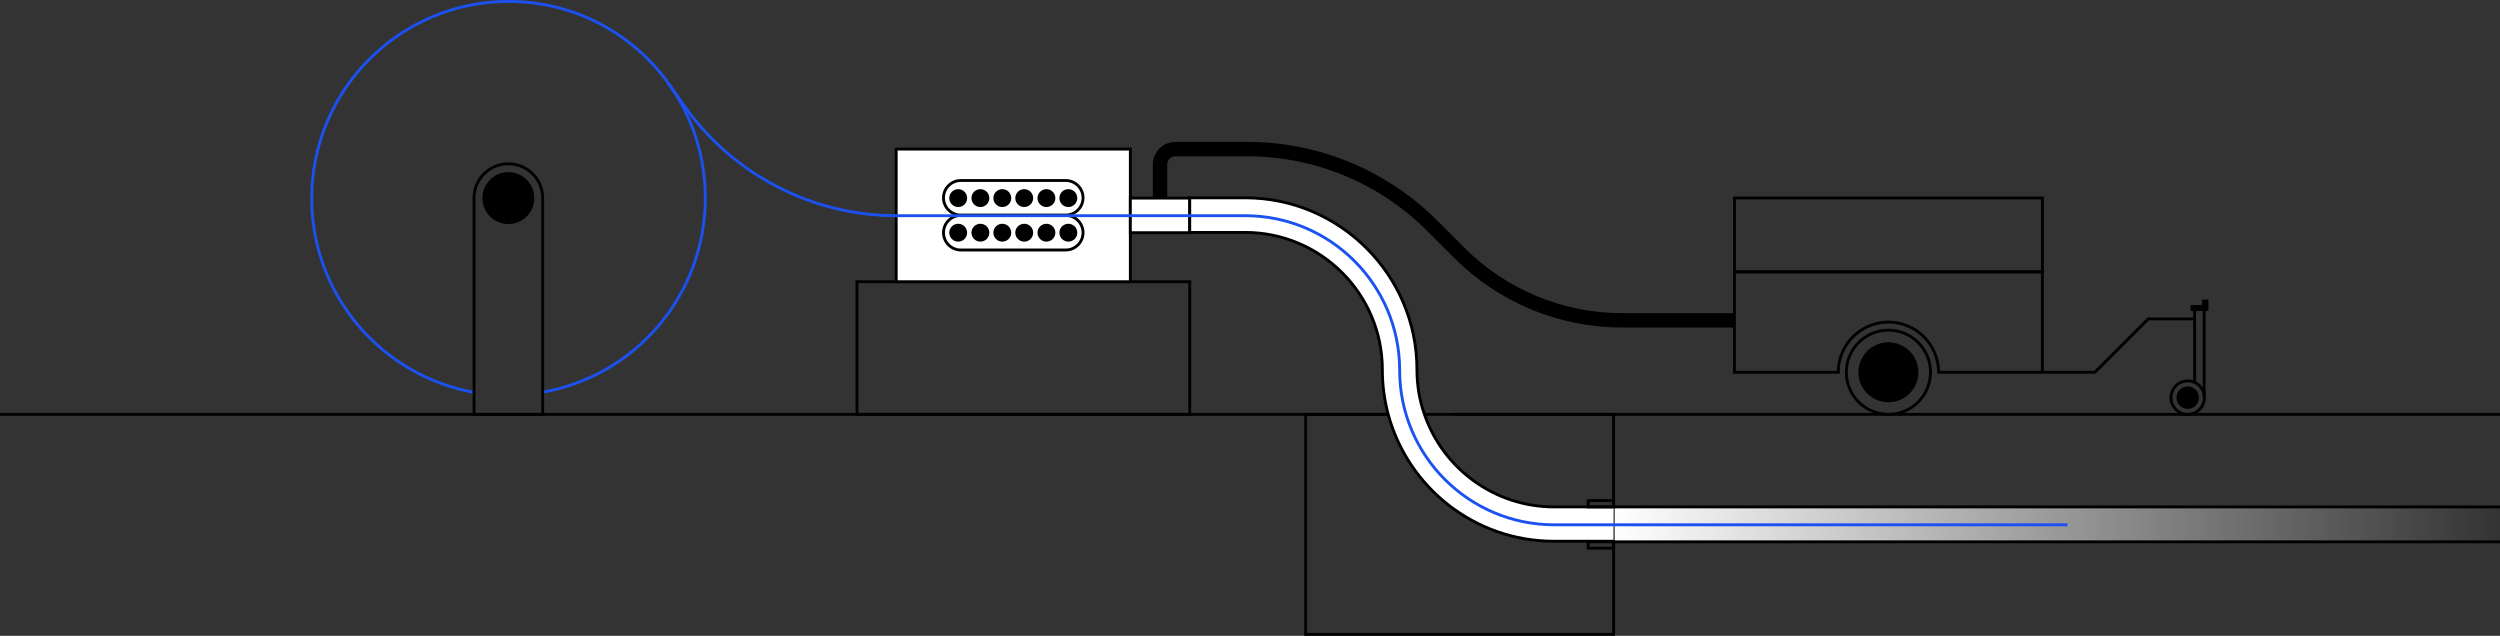 <?xml version="1.0" encoding="UTF-8"?>
<svg width="867px" height="220.5px" viewBox="0 0 867 220.5" version="1.1" xmlns="http://www.w3.org/2000/svg" xmlns:xlink="http://www.w3.org/1999/xlink">
    <rect x="0" y="0" width="867" height="220.5" fill="#333333" stroke="none"/>
    <title>Airjet_Illustration_Betrieb</title>
    <defs>
        <linearGradient x1="0.015%" y1="50.272%" x2="100%" y2="50.272%" id="linearGradient-1">
            <stop stop-color="#FFFFFF" offset="0%"></stop>
            <stop stop-color="#FFFFFF" stop-opacity="0" offset="100%"></stop>
        </linearGradient>
    </defs>
    <g id="01-Layout-XXL" stroke="none" stroke-width="1" fill="none" fill-rule="evenodd">
        <g id="01-XXL-Startseite" transform="translate(-527, -3017.5)">
            <g id="Airjet_Illustration_Betrieb" transform="translate(527, 3018)">
                <rect id="Rectangle" fill="url(#linearGradient-1)" fill-rule="nonzero" x="560" y="175.3" width="307" height="12"></rect>
                <polyline id="Path" stroke="#000000" points="504 143.2 569.6 143.2 867 143.2"></polyline>
                <polyline id="Path" stroke="#000000" points="481.4 143.2 452.8 143.2 412.6 143.2 297.2 143.2 0 143.2"></polyline>
                <path d="M188.2,135.5 C220.3,129.9 244.6,101.9 244.6,68.2 C244.6,53.5 240,39.9 232.1,28.8 L231.9,28.5 C219.5,11.2 199.3,0 176.4,0 C138.7,0 108.1,30.6 108.1,68.3 C108.1,102 132.5,129.9 164.5,135.6" id="Path" stroke="#1B51F1"></path>
                <path d="M188.2,143.2 L164.4,143.2 L164.4,68.2 C164.4,61.6 169.7,56.3 176.3,56.3 L176.3,56.3 C182.9,56.3 188.2,61.6 188.2,68.2 L188.2,143.2 Z" id="Path" stroke="#000000"></path>
                <circle id="Oval" fill="#000000" fill-rule="nonzero" cx="176.3" cy="68.2" r="9"></circle>
                <rect id="Rectangle" stroke="#000000" x="297.2" y="97.2" width="115.4" height="46"></rect>
                <polyline id="Path" stroke="#000000" points="559.6 187.3 559.6 187.4 559.6 219.5 452.8 219.5 452.8 143.2 481.4 143.2"></polyline>
                <polyline id="Path" stroke="#000000" points="559.6 175.3 559.6 175.3 559.6 143.2 494 143.2"></polyline>
                <rect id="Rectangle" stroke="#000000" fill="#FFFFFF" fill-rule="nonzero" x="310.8" y="51.2" width="81.2" height="46"></rect>
                <path d="M369.6,62.1 L333.2,62.1 C329.9,62.1 327.2,64.8 327.2,68.1 L327.2,68.1 C327.2,71.4 329.9,74.1 333.2,74.1 L369.6,74.1 C372.9,74.1 375.6,71.4 375.6,68.1 L375.6,68.1 C375.6,64.8 372.9,62.1 369.6,62.1 Z" id="Path" stroke="#000000"></path>
                <path d="M369.6,74.2 L333.2,74.2 C329.9,74.2 327.2,76.9 327.2,80.2 L327.2,80.2 C327.2,83.5 329.9,86.2 333.2,86.2 L369.6,86.2 C372.9,86.2 375.6,83.5 375.6,80.2 L375.6,80.2 C375.6,76.9 372.9,74.2 369.6,74.2 Z" id="Path" stroke="#000000"></path>
                <rect id="Rectangle" stroke="#000000" fill="#FFFFFF" fill-rule="nonzero" x="392" y="68.2" width="20.6" height="12"></rect>
                <polyline id="Path" stroke="#000000" fill="#FFFFFF" fill-rule="nonzero" points="867 175.3 559.6 175.3 559.6 175.3"></polyline>
                <polyline id="Path" stroke="#000000" points="867 187.4 559.6 187.4 559.6 187.3"></polyline>
                <path d="M559.6,175.3 L539,175.3 C518.2,175.3 500.4,161.9 494,143.2 C492.3,138.4 491.4,133.2 491.4,127.7 C491.4,94.9 464.7,68.1 431.8,68.1 L412.6,68.1 L412.6,74.1 L412.6,80.1 L431.8,80.1 C458,80.1 479.4,101.4 479.4,127.7 C479.4,133 480.1,138.2 481.4,143.1 C488.2,168.5 511.4,187.2 538.9,187.2 L559.5,187.2" id="Path" stroke="#000000" fill="#FFFFFF" fill-rule="nonzero"></path>
                <path d="M231.8,28.5 L237.6,36.6 C254.5,60.2 281.8,74.3 310.8,74.3 L310.8,74.3 L431.8,74.3 C461.4,74.3 485.4,98.3 485.4,127.9 L485.4,127.9 C485.4,157.5 509.4,181.5 539,181.5 L717,181.5" id="Path" stroke="#1B51F1"></path>
                <g id="Group" transform="translate(329.2, 65.1)" fill="#000000" fill-rule="nonzero">
                    <circle id="Oval" cx="10.8" cy="3.1" r="3.1"></circle>
                    <circle id="Oval" cx="18.4" cy="3.1" r="3.1"></circle>
                    <circle id="Oval" cx="26" cy="3.1" r="3.1"></circle>
                    <circle id="Oval" cx="33.7" cy="3.1" r="3.1"></circle>
                    <circle id="Oval" cx="3.1" cy="3.1" r="3.1"></circle>
                    <circle id="Oval" cx="41.3" cy="3.1" r="3.1"></circle>
                </g>
                <g id="Group" transform="translate(329.2, 77.1)" fill="#000000" fill-rule="nonzero">
                    <circle id="Oval" cx="10.8" cy="3.1" r="3.1"></circle>
                    <circle id="Oval" cx="18.4" cy="3.1" r="3.1"></circle>
                    <circle id="Oval" cx="26" cy="3.1" r="3.1"></circle>
                    <circle id="Oval" cx="33.7" cy="3.1" r="3.1"></circle>
                    <circle id="Oval" cx="3.1" cy="3.1" r="3.1"></circle>
                    <circle id="Oval" cx="41.3" cy="3.1" r="3.1"></circle>
                </g>
                <g id="Group" transform="translate(601.5, 68.152)">
                    <path d="M106.8,25.648 L106.8,60.448 L70.8,60.448 C70.8,50.848 63,43.048 53.4,43.048 C43.8,43.048 36,50.848 36,60.448 L0,60.448 L0,25.648 L106.8,25.648 L106.8,25.648 Z" id="Path" stroke="#000000"></path>
                    <rect id="Rectangle" stroke="#000000" transform="translate(53.413, 12.8) rotate(-180) translate(-53.413, -12.8)" x="0.013" y="0" width="106.8" height="25.6"></rect>
                    <circle id="Oval" stroke="#000000" cx="53.4" cy="60.448" r="14.6"></circle>
                    <circle id="Oval" fill="#000000" fill-rule="nonzero" cx="53.4" cy="60.448" r="10.4"></circle>
                    <polyline id="Path" stroke="#000000" points="106.8 60.448 125 60.448 143.5 41.948 159.7 41.948"></polyline>
                    <g transform="translate(151.4, 35.248)">
                        <g transform="translate(0, 28.2)" id="Oval">
                            <circle stroke="#000000" cx="5.8" cy="5.8" r="5.8"></circle>
                            <circle fill="#000000" fill-rule="nonzero" cx="5.8" cy="5.8" r="3.9"></circle>
                        </g>
                        <polyline id="Path" stroke="#000000" points="8.2 28.8 8.2 3.3 11.5 3.3 11.5 34"></polyline>
                        <polygon id="Path" fill="#000000" fill-rule="nonzero" points="13 0 13 3.9 6.8 3.9 6.8 1.9 10.8 1.9 10.8 0"></polygon>
                    </g>
                </g>
                <rect id="Rectangle" stroke="#000000" x="550.8" y="173.1" width="8.8" height="2.2"></rect>
                <rect id="Rectangle" stroke="#000000" x="550.8" y="187.4" width="8.8" height="2.2"></rect>
                <path d="M402.3,68.2 L402.3,56.5 C402.3,53.6 404.7,51.2 407.6,51.2 L432.6,51.2 C456.5,51.2 479.5,60.7 496.5,77.6 L506.1,87.2 C521.1,102.2 541.4,110.6 562.6,110.6 L601.5,110.6" id="Path" stroke="#000000" stroke-width="5"></path>
            </g>
        </g>
    </g>
</svg>